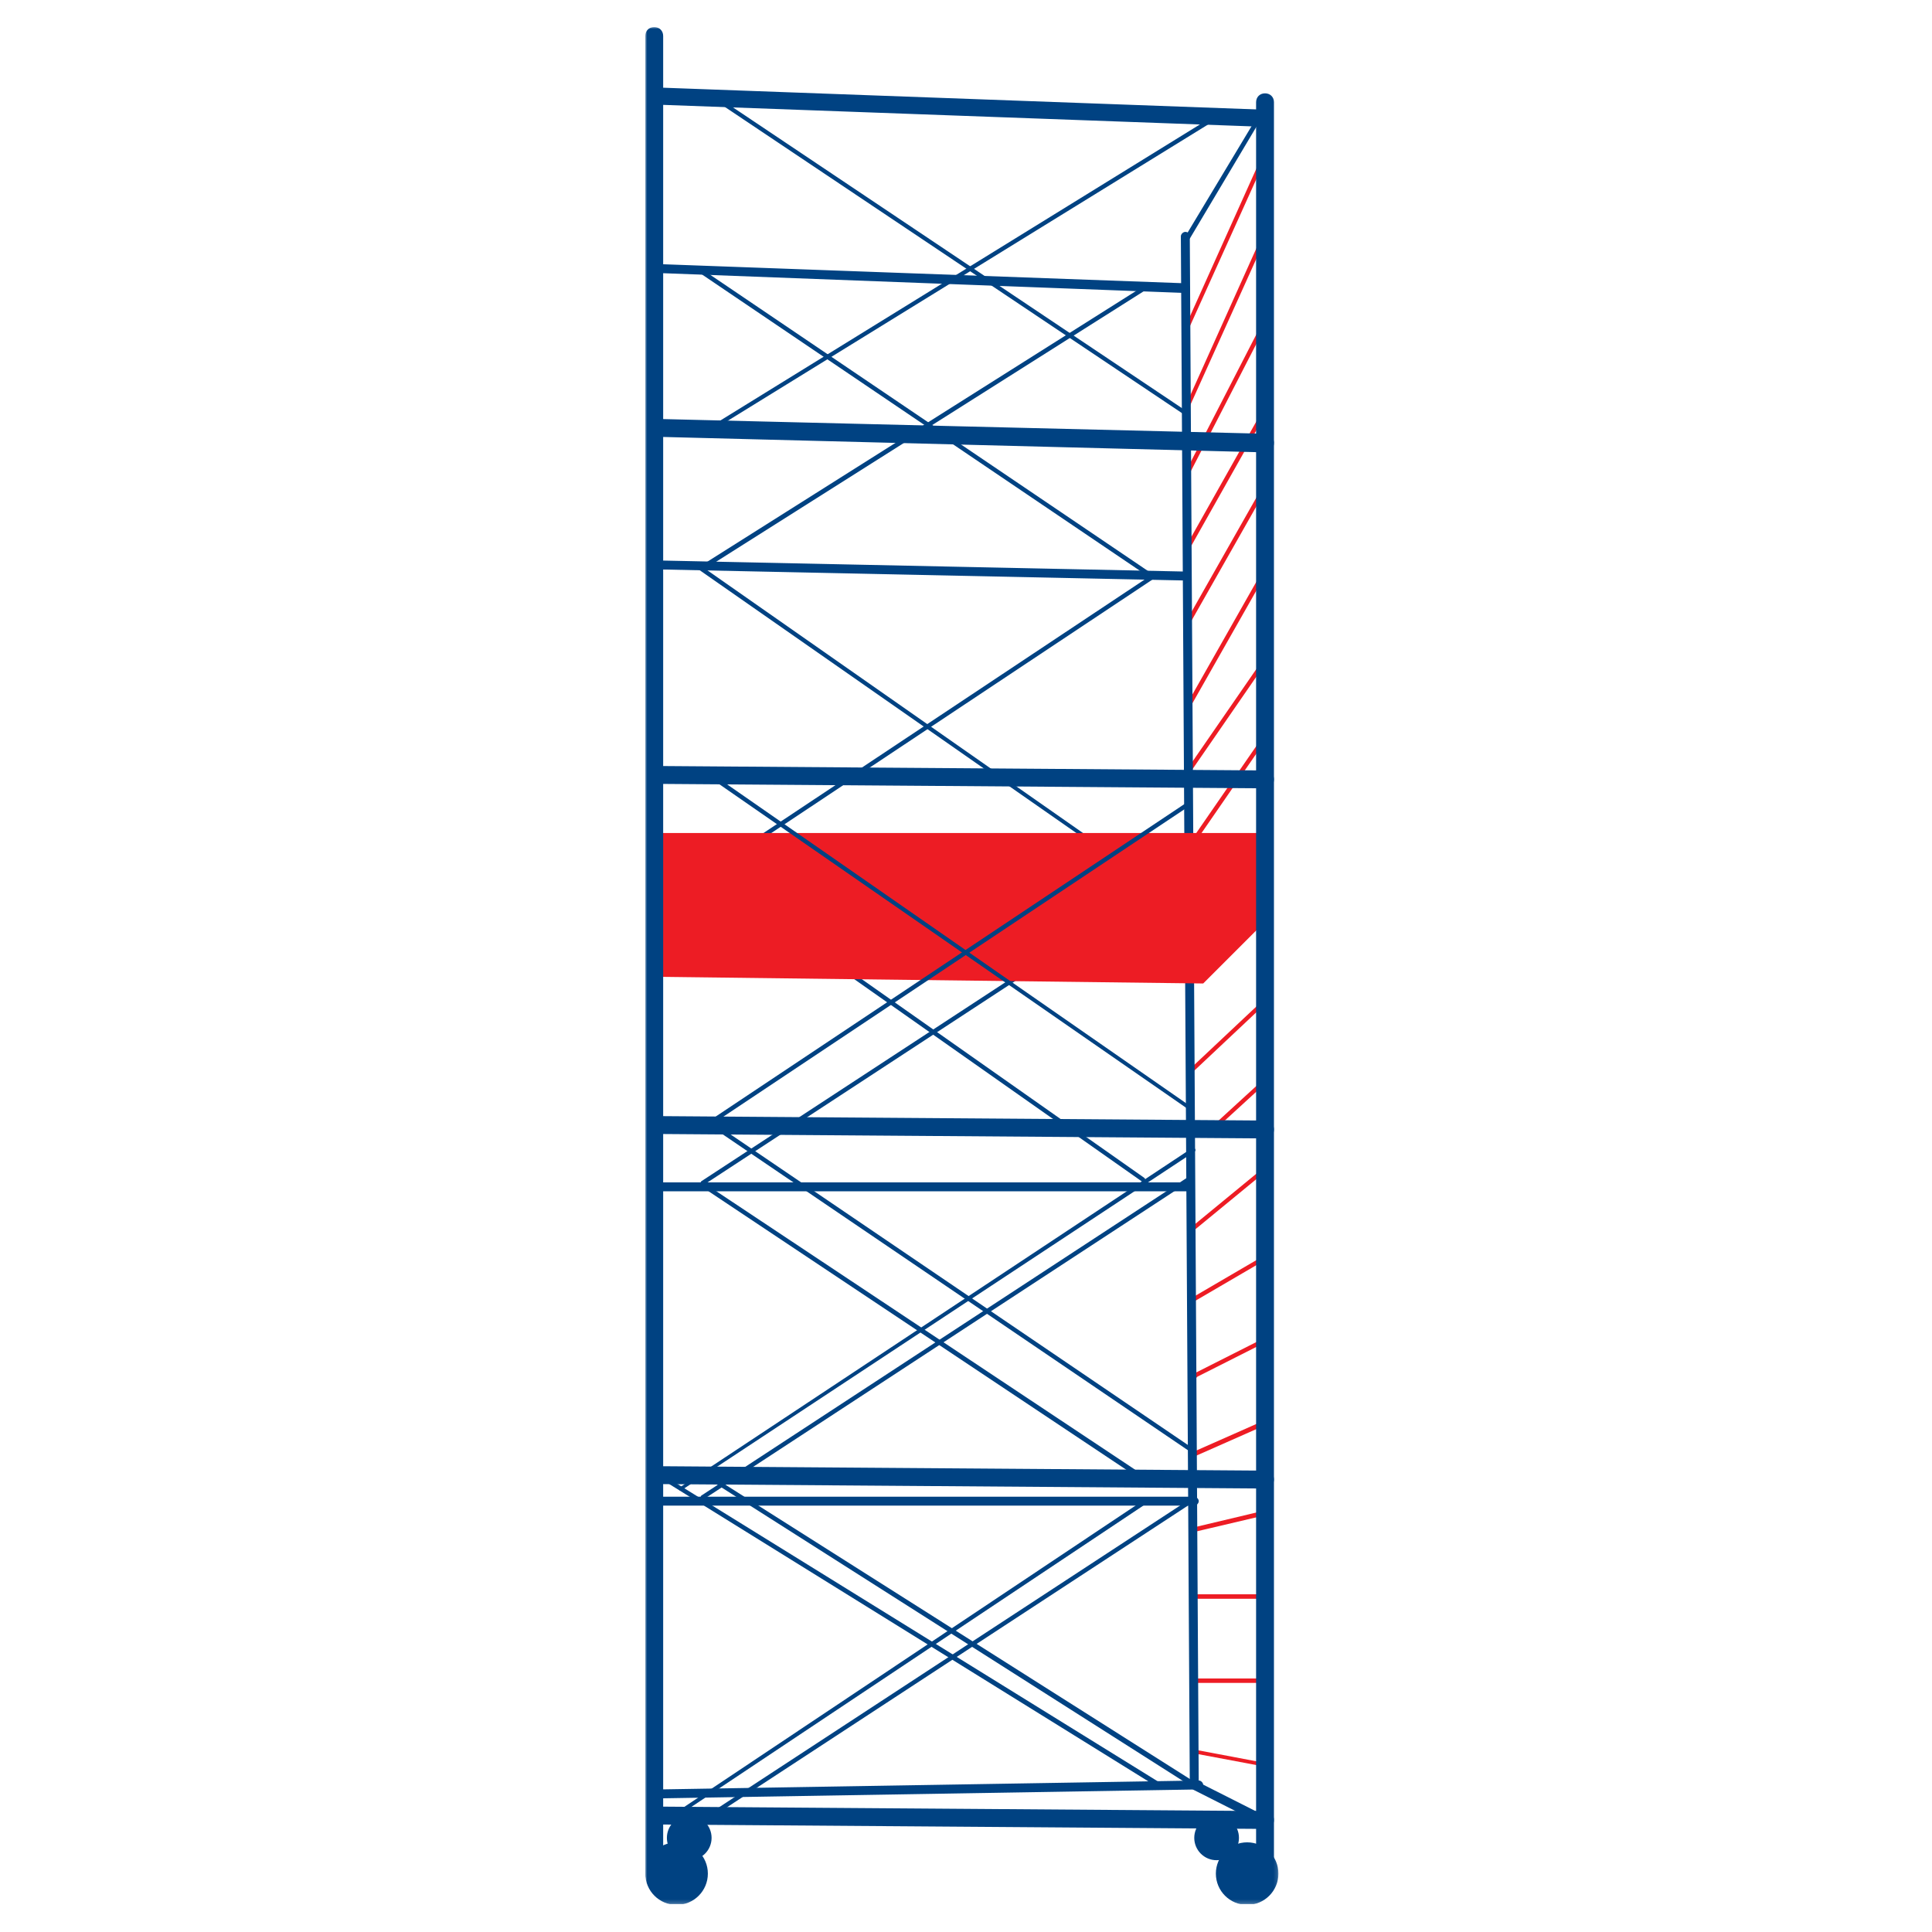 <svg width="500" height="500" viewBox="0 0 500 500" fill="none" xmlns="http://www.w3.org/2000/svg">
<g clip-path="url(#clip0_558_233)">
<mask id="mask0_558_233" style="mask-type:luminance" maskUnits="userSpaceOnUse" x="167" y="7" width="164" height="486">
<path d="M330.859 7H167V492.794H330.859V7Z" fill="white"/>
</mask>
<g mask="url(#mask0_558_233)">
<path d="M307.339 84.881H307.147C306.954 84.688 306.761 84.496 306.954 84.11L327.581 38.23C327.774 37.844 327.966 37.844 328.352 38.037C328.545 38.23 328.737 38.422 328.545 38.808L307.918 84.496C307.725 84.881 307.532 84.881 307.339 84.881Z" fill="#ED1C24"/>
<path d="M307.339 105.507H307.147C306.954 105.314 306.761 105.122 306.954 104.736L327.581 58.856C327.774 58.47 327.966 58.47 328.352 58.663C328.545 58.856 328.737 59.048 328.545 59.434L307.918 105.122C307.725 105.507 307.532 105.507 307.339 105.507Z" fill="#ED1C24"/>
<path d="M307.339 122.666H307.147C306.954 122.474 306.761 122.088 306.954 121.895L327.581 81.798C327.774 81.605 328.159 81.413 328.352 81.605C328.545 81.798 328.737 82.183 328.545 82.376L307.918 122.474C307.725 122.666 307.532 122.666 307.339 122.666Z" fill="#ED1C24"/>
<path d="M307.339 142.135H307.147C306.954 141.942 306.761 141.557 306.954 141.364L327.581 104.736C327.774 104.544 328.159 104.351 328.352 104.544C328.545 104.736 328.737 105.122 328.545 105.315L307.918 141.942C307.725 142.135 307.532 142.135 307.339 142.135Z" fill="#ED1C24"/>
<path d="M307.339 161.606H307.147C306.954 161.413 306.761 161.027 306.954 160.835L326.424 126.521C326.617 126.328 327.003 126.135 327.195 126.328C327.388 126.521 327.581 126.906 327.388 127.099L307.918 161.413C307.725 161.606 307.532 161.606 307.339 161.606Z" fill="#ED1C24"/>
<path d="M307.339 183.391H307.147C306.954 183.198 306.761 182.812 306.954 182.62L326.424 148.306C326.617 148.113 327.003 147.92 327.195 148.113C327.388 148.306 327.581 148.691 327.388 148.884L307.918 183.198C307.725 183.391 307.532 183.391 307.339 183.391Z" fill="#ED1C24"/>
<path d="M307.342 200.739C307.149 200.739 307.149 200.739 306.956 200.546C306.763 200.353 306.571 199.968 306.763 199.775L327.39 169.895C327.583 169.702 327.969 169.509 328.162 169.702C328.354 169.895 328.547 170.28 328.354 170.473L307.727 200.353C307.727 200.546 307.535 200.739 307.342 200.739Z" fill="#ED1C24"/>
<path d="M308.496 277.463C308.303 277.463 308.11 277.463 308.11 277.273C307.918 277.08 307.918 276.694 308.11 276.501L327.581 258.188C327.774 257.995 328.159 257.995 328.352 258.188C328.545 258.38 328.545 258.766 328.352 258.959L308.882 277.273C308.882 277.463 308.689 277.463 308.496 277.463Z" fill="#ED1C24"/>
<path d="M314.28 292.309C314.087 292.309 313.895 292.309 313.895 292.117C313.702 291.924 313.702 291.538 313.895 291.345L327.582 278.815C327.774 278.622 328.16 278.622 328.353 278.815C328.545 279.007 328.545 279.393 328.353 279.586L314.666 292.117C314.473 292.309 314.473 292.309 314.28 292.309Z" fill="#ED1C24"/>
<path d="M308.496 318.718C308.303 318.718 308.11 318.718 308.11 318.525C307.918 318.333 307.918 317.947 308.11 317.754L327.581 301.752C327.774 301.559 328.159 301.559 328.352 301.752C328.545 301.945 328.545 302.331 328.352 302.523L308.882 318.525C308.689 318.718 308.689 318.718 308.496 318.718Z" fill="#ED1C24"/>
<path d="M308.498 337.033C308.305 337.033 308.112 336.84 307.92 336.84C307.727 336.647 307.92 336.261 308.112 336.069L327.583 324.695C327.776 324.502 328.161 324.695 328.354 324.888C328.547 325.081 328.354 325.467 328.161 325.659L308.691 337.033C308.691 337.033 308.691 337.033 308.498 337.033Z" fill="#ED1C24"/>
<path d="M309.654 356.501C309.462 356.501 309.269 356.308 309.076 356.118C308.883 355.925 309.076 355.539 309.269 355.346L327.582 346.092C327.775 345.899 328.161 346.092 328.354 346.284C328.546 346.477 328.354 346.863 328.161 347.056L309.847 356.308C309.847 356.501 309.654 356.501 309.654 356.501Z" fill="#ED1C24"/>
<path d="M308.496 377.129C308.303 377.129 308.11 376.936 307.917 376.743C307.725 376.357 307.917 376.164 308.303 375.971L326.617 367.876C326.809 367.684 327.195 367.876 327.388 368.262C327.581 368.645 327.388 368.838 327.002 369.031L308.689 377.129H308.496Z" fill="#ED1C24"/>
<path d="M308.496 396.598C308.304 396.598 307.918 396.405 307.918 396.212C307.918 395.826 308.111 395.633 308.304 395.44L327.774 390.814C328.159 390.814 328.352 391.007 328.545 391.2C328.545 391.586 328.352 391.779 328.159 391.972L308.496 396.598Z" fill="#ED1C24"/>
<path d="M327.967 413.757H308.496C308.111 413.757 307.918 413.564 307.918 413.178C307.918 412.792 308.111 412.6 308.496 412.6H327.967C328.352 412.6 328.545 412.792 328.545 413.178C328.545 413.564 328.352 413.757 327.967 413.757Z" fill="#ED1C24"/>
<path d="M327.967 435.539H308.496C308.111 435.539 307.918 435.347 307.918 434.963C307.918 434.578 308.111 434.385 308.496 434.385H327.967C328.352 434.385 328.545 434.578 328.545 434.963C328.545 435.347 328.352 435.539 327.967 435.539Z" fill="#ED1C24"/>
<path d="M327.969 457.323L309.462 453.852C309.077 453.852 308.884 453.466 309.077 453.276C309.077 452.89 309.462 452.697 309.655 452.89L327.969 456.359C328.354 456.359 328.547 456.745 328.354 456.938C328.547 457.13 328.354 457.323 327.969 457.323Z" fill="#ED1C24"/>
<path d="M306.183 222.331C305.99 222.331 305.99 222.331 305.797 222.138C305.604 221.945 305.411 221.56 305.604 221.367L326.231 191.486C326.424 191.294 326.81 191.101 327.002 191.294C327.195 191.486 327.388 191.872 327.195 192.065L306.568 221.945C306.568 222.331 306.375 222.331 306.183 222.331Z" fill="#ED1C24"/>
<path d="M327.389 32.832L169.121 27.049C167.964 27.049 167 26.085 167 24.736C167 23.387 168.157 22.423 169.313 22.615L327.389 28.399C328.739 28.399 329.702 29.555 329.51 30.712C329.702 31.869 328.739 32.832 327.389 32.832Z" fill="#004282"/>
<path d="M306.762 75.822L169.313 70.617C168.735 70.617 168.156 70.039 168.156 69.46C168.156 68.882 168.735 68.304 169.313 68.304L306.762 73.316C307.34 73.316 307.918 73.894 307.918 74.473C307.918 75.244 307.34 75.822 306.762 75.822Z" fill="#004282"/>
<path d="M327.389 117.074L169.313 113.026C167.964 113.026 167 112.062 167 110.713C167 109.363 168.157 108.399 169.313 108.399L327.389 112.255C328.739 112.255 329.702 113.412 329.702 114.568C329.702 116.11 328.739 117.074 327.389 117.074Z" fill="#004282"/>
<path d="M327.389 204.018L169.313 202.861C167.964 202.861 167 201.897 167 200.548C167 199.198 168.157 198.234 169.313 198.234L327.389 199.391C328.739 199.391 329.702 200.355 329.702 201.704C329.702 203.054 328.739 204.018 327.389 204.018Z" fill="#004282"/>
<path d="M327.389 294.623L169.313 293.466C167.964 293.466 167 292.502 167 291.152C167 289.802 167.964 288.84 169.313 288.84L327.389 289.995C328.739 289.995 329.702 290.959 329.702 292.309C329.702 293.659 328.739 294.623 327.389 294.623Z" fill="#004282"/>
<path d="M327.389 385.227L169.313 384.069C167.964 384.069 167 383.105 167 381.755C167 380.408 168.157 379.443 169.313 379.443L327.389 380.598C328.739 380.598 329.702 381.562 329.702 382.912C329.702 384.069 328.739 385.227 327.389 385.227Z" fill="#004282"/>
<path d="M327.389 473.324L169.313 472.167C167.964 472.167 167 471.205 167 469.855C167 468.505 168.157 467.541 169.313 467.541L327.389 468.698C328.739 468.698 329.702 469.662 329.702 471.012C329.702 472.36 328.739 473.324 327.389 473.324Z" fill="#004282"/>
<path d="M306.762 150.231L169.313 147.34C168.735 147.34 168.156 146.761 168.156 146.183C168.156 145.605 168.735 145.026 169.313 145.026L306.762 147.918C307.34 147.918 307.918 148.496 307.918 149.075C307.918 149.653 307.34 150.231 306.762 150.231Z" fill="#004282"/>
<path d="M307.918 308.308H169.313C168.735 308.308 168.156 307.729 168.156 307.153C168.156 306.575 168.735 305.996 169.313 305.996H307.918C308.497 305.996 309.075 306.575 309.075 307.153C309.075 307.922 308.497 308.308 307.918 308.308Z" fill="#004282"/>
<path d="M309.075 389.658H169.313C168.735 389.658 168.156 389.079 168.156 388.501C168.156 387.922 168.735 387.344 169.313 387.344H309.075C309.653 387.344 310.232 387.922 310.232 388.501C310.232 389.079 309.653 389.658 309.075 389.658Z" fill="#004282"/>
<path d="M170.469 465.419C169.891 465.419 169.312 464.841 169.312 464.262C169.312 463.684 169.891 463.105 170.469 463.105L310.231 460.791C310.81 460.791 311.388 461.37 311.388 461.948C311.388 462.527 310.81 463.105 310.231 463.105L170.469 465.419Z" fill="#004282"/>
<path d="M309.075 463.105C308.497 463.105 307.919 462.527 307.919 461.948L305.605 61.168C305.605 60.59 306.184 60.012 306.762 60.012C307.533 60.012 307.919 60.59 307.919 61.168L310.232 461.948C310.232 462.527 309.654 463.105 309.075 463.105Z" fill="#004282"/>
<path d="M181.844 471.588C181.651 471.588 181.459 471.588 181.459 471.398C181.266 471.205 181.266 470.819 181.651 470.626L307.726 388.117C307.919 387.924 308.305 387.924 308.498 388.31C308.691 388.503 308.691 388.888 308.305 389.081L182.23 471.588C182.037 471.588 182.037 471.588 181.844 471.588Z" fill="#004282"/>
<path d="M176.254 469.276C176.062 469.276 175.869 469.276 175.869 469.083C175.676 468.891 175.676 468.505 176.062 468.312L296.161 388.117C296.354 387.924 296.739 387.924 296.932 388.31C297.125 388.503 297.125 388.888 296.739 389.081L176.447 469.276H176.254Z" fill="#004282"/>
<path d="M300.014 462.528C299.821 462.528 299.821 462.528 299.628 462.528L170.083 382.14C169.89 381.947 169.698 381.561 169.89 381.368C170.083 381.176 170.469 380.983 170.662 381.176L300.207 461.371C300.399 461.564 300.592 461.949 300.399 462.142C300.207 462.335 300.207 462.528 300.014 462.528Z" fill="#004282"/>
<path d="M309.075 462.528C308.883 462.528 308.883 462.528 308.69 462.528L180.494 380.983C180.302 380.79 180.109 380.405 180.302 380.214C180.494 380.021 180.88 379.828 181.073 380.021L309.461 461.371C309.654 461.564 309.847 461.95 309.654 462.142C309.461 462.335 309.268 462.528 309.075 462.528Z" fill="#004282"/>
<path d="M181.844 387.924C181.651 387.924 181.459 387.924 181.459 387.731C181.266 387.538 181.266 387.153 181.651 386.96L307.726 304.453C307.919 304.26 308.305 304.26 308.498 304.646C308.691 304.839 308.691 305.224 308.305 305.417L182.23 387.924C182.037 387.924 182.037 387.924 181.844 387.924Z" fill="#004282"/>
<path d="M176.254 385.805C176.062 385.805 175.869 385.805 175.869 385.612C175.676 385.419 175.676 385.033 176.062 384.841L308.498 297.127C308.691 296.934 309.077 296.934 309.27 297.32C309.462 297.512 309.462 297.898 309.077 298.091L176.447 385.612L176.254 385.805Z" fill="#004282"/>
<path d="M296.545 383.491C296.352 383.491 296.352 383.491 296.159 383.491L183.386 308.307C183.193 308.115 183 307.729 183.193 307.536C183.386 307.346 183.771 307.153 183.964 307.346L296.738 382.334C296.931 382.527 297.123 382.912 296.931 383.105C296.931 383.298 296.738 383.491 296.545 383.491Z" fill="#004282"/>
<path d="M308.497 375.972C308.304 375.972 308.304 375.972 308.111 375.779L183.193 290.958C183 290.765 182.807 290.38 183 290.187C183.193 289.994 183.578 289.801 183.771 289.994L308.689 374.815C308.882 375.008 309.075 375.394 308.882 375.586C308.882 375.972 308.689 375.972 308.497 375.972Z" fill="#004282"/>
<path d="M181.844 306.574C181.651 306.574 181.459 306.574 181.459 306.381C181.266 306.188 181.266 305.802 181.651 305.61L307.726 223.101C307.919 222.908 308.305 222.908 308.498 223.294C308.691 223.487 308.691 223.872 308.305 224.065L182.23 306.574C182.037 306.574 182.037 306.574 181.844 306.574Z" fill="#004282"/>
<path d="M183 226.379C182.808 226.379 182.615 226.379 182.615 226.186C182.422 225.993 182.422 225.608 182.808 225.415L299.051 148.112C299.244 147.919 299.629 147.919 299.822 148.305C300.015 148.498 300.015 148.883 299.63 149.076L183.386 226.379C183.193 226.379 183.193 226.379 183 226.379Z" fill="#004282"/>
<path d="M181.843 147.34C181.65 147.34 181.457 147.34 181.264 147.147C181.072 146.955 181.264 146.569 181.457 146.376L296.544 73.7C296.737 73.507 297.123 73.7 297.315 73.893C297.508 74.086 297.315 74.471 297.123 74.664L182.228 147.34C182.036 147.34 182.036 147.34 181.843 147.34Z" fill="#004282"/>
<path d="M185.313 110.713C185.121 110.713 184.928 110.713 184.735 110.52C184.542 110.327 184.735 109.942 184.928 109.749L313.895 30.133C314.088 29.94 314.473 30.133 314.666 30.325C314.858 30.518 314.666 30.904 314.473 31.096L185.699 110.52C185.506 110.713 185.506 110.713 185.313 110.713Z" fill="#004282"/>
<path d="M295.966 305.997C295.773 305.997 295.773 305.997 295.581 305.804L183.193 226.765C183 226.573 182.807 226.187 183 225.994C183.193 225.802 183.578 225.609 183.771 225.802L296.159 304.84C296.352 305.032 296.545 305.418 296.352 305.611C296.352 305.997 296.159 305.997 295.966 305.997Z" fill="#004282"/>
<path d="M298.281 229.271C298.088 229.271 298.088 229.271 297.896 229.078L179.917 146.763C179.724 146.571 179.532 146.185 179.724 145.992C179.917 145.607 180.303 145.607 180.495 145.799L298.474 228.307C298.667 228.5 298.86 228.886 298.667 229.078C298.474 229.271 298.474 229.271 298.281 229.271Z" fill="#004282"/>
<path d="M297.125 149.076C296.932 149.076 296.932 149.076 296.739 148.883L179.917 69.846C179.724 69.653 179.532 69.267 179.724 69.075C179.917 68.882 180.303 68.689 180.495 68.882L297.317 147.92C297.51 148.112 297.703 148.498 297.51 148.691C297.51 149.076 297.317 149.076 297.125 149.076Z" fill="#004282"/>
<path d="M307.34 107.821C307.147 107.821 307.147 107.821 306.955 107.628L185.506 26.277C185.313 26.277 185.313 25.892 185.506 25.506C185.699 25.313 185.891 25.313 186.277 25.506L307.725 106.857C307.918 107.05 308.111 107.436 307.918 107.628C307.725 107.821 307.533 107.821 307.34 107.821Z" fill="#004282"/>
<path d="M327.388 215.582H169.312V239.679H327.388V215.582Z" fill="#ED1C24"/>
<path d="M169.312 252.79L311.388 254.523L327.388 238.523H169.312V252.79Z" fill="#ED1C24"/>
<path d="M169.313 487.204C167.964 487.204 167 486.24 167 484.89V9.313C167 7.964 167.964 7 169.313 7C170.663 7 171.627 7.964 171.627 9.313V484.89C171.627 486.047 170.47 487.204 169.313 487.204Z" fill="#004282"/>
<path d="M327.389 484.504C326.04 484.504 325.076 483.542 325.076 482.192V26.471C325.076 25.121 326.04 24.157 327.389 24.157C328.739 24.157 329.703 25.121 329.703 26.471V482.192C329.703 483.349 328.739 484.504 327.389 484.504Z" fill="#004282"/>
<path d="M183.578 291.151C183.385 291.151 183.192 291.151 183.192 290.958C182.999 290.765 182.999 290.379 183.385 290.186L307.147 207.679C307.339 207.487 307.725 207.487 307.918 207.872C308.111 208.065 308.111 208.45 307.725 208.643L183.963 291.151C183.77 291.151 183.77 291.151 183.578 291.151Z" fill="#004282"/>
<path d="M308.496 287.681C308.303 287.681 308.303 287.681 308.111 287.488L184.349 201.703C184.156 201.51 183.963 201.125 184.156 200.932C184.349 200.739 184.734 200.546 184.927 200.739L308.689 286.717C308.882 286.91 309.075 287.296 308.882 287.488C308.882 287.681 308.689 287.681 308.496 287.681Z" fill="#004282"/>
<path d="M307.342 61.942C307.149 61.942 307.149 61.942 306.956 61.942C306.763 61.749 306.571 61.364 306.763 61.171L327.39 26.857C327.583 26.664 327.969 26.471 328.162 26.664C328.354 26.857 328.547 27.242 328.354 27.435L307.92 61.749C307.727 61.942 307.535 61.942 307.342 61.942Z" fill="#004282"/>
<path d="M327.966 472.746C327.774 472.746 327.581 472.746 327.388 472.553L309.074 463.301C308.496 463.108 308.303 462.337 308.496 461.758C308.689 461.18 309.46 460.987 310.038 461.18L328.352 470.434C328.93 470.627 329.123 471.398 328.93 471.975C328.738 472.553 328.352 472.746 327.966 472.746Z" fill="#004282"/>
<path d="M175.097 492.987C179.568 492.987 183.193 489.362 183.193 484.89C183.193 480.42 179.568 476.795 175.097 476.795C170.625 476.795 167 480.42 167 484.89C167 489.362 170.625 492.987 175.097 492.987Z" fill="#004282"/>
<path d="M314.858 481.42C318.052 481.42 320.641 478.83 320.641 475.637C320.641 472.441 318.052 469.854 314.858 469.854C311.664 469.854 309.074 472.441 309.074 475.637C309.074 478.83 311.664 481.42 314.858 481.42Z" fill="#004282"/>
<path d="M178.374 481.42C181.568 481.42 184.157 478.83 184.157 475.637C184.157 472.441 181.568 469.854 178.374 469.854C175.18 469.854 172.591 472.441 172.591 475.637C172.591 478.83 175.18 481.42 178.374 481.42Z" fill="#004282"/>
<path d="M322.762 492.987C327.233 492.987 330.858 489.362 330.858 484.89C330.858 480.42 327.233 476.795 322.762 476.795C318.29 476.795 314.665 480.42 314.665 484.89C314.665 489.362 318.29 492.987 322.762 492.987Z" fill="#004282"/>
</g>
</g>
<defs>
<clipPath id="clip0_558_233">
<rect width="166" height="485.794" fill="white" transform="translate(167 7)"/>
</clipPath>
</defs>
</svg>
